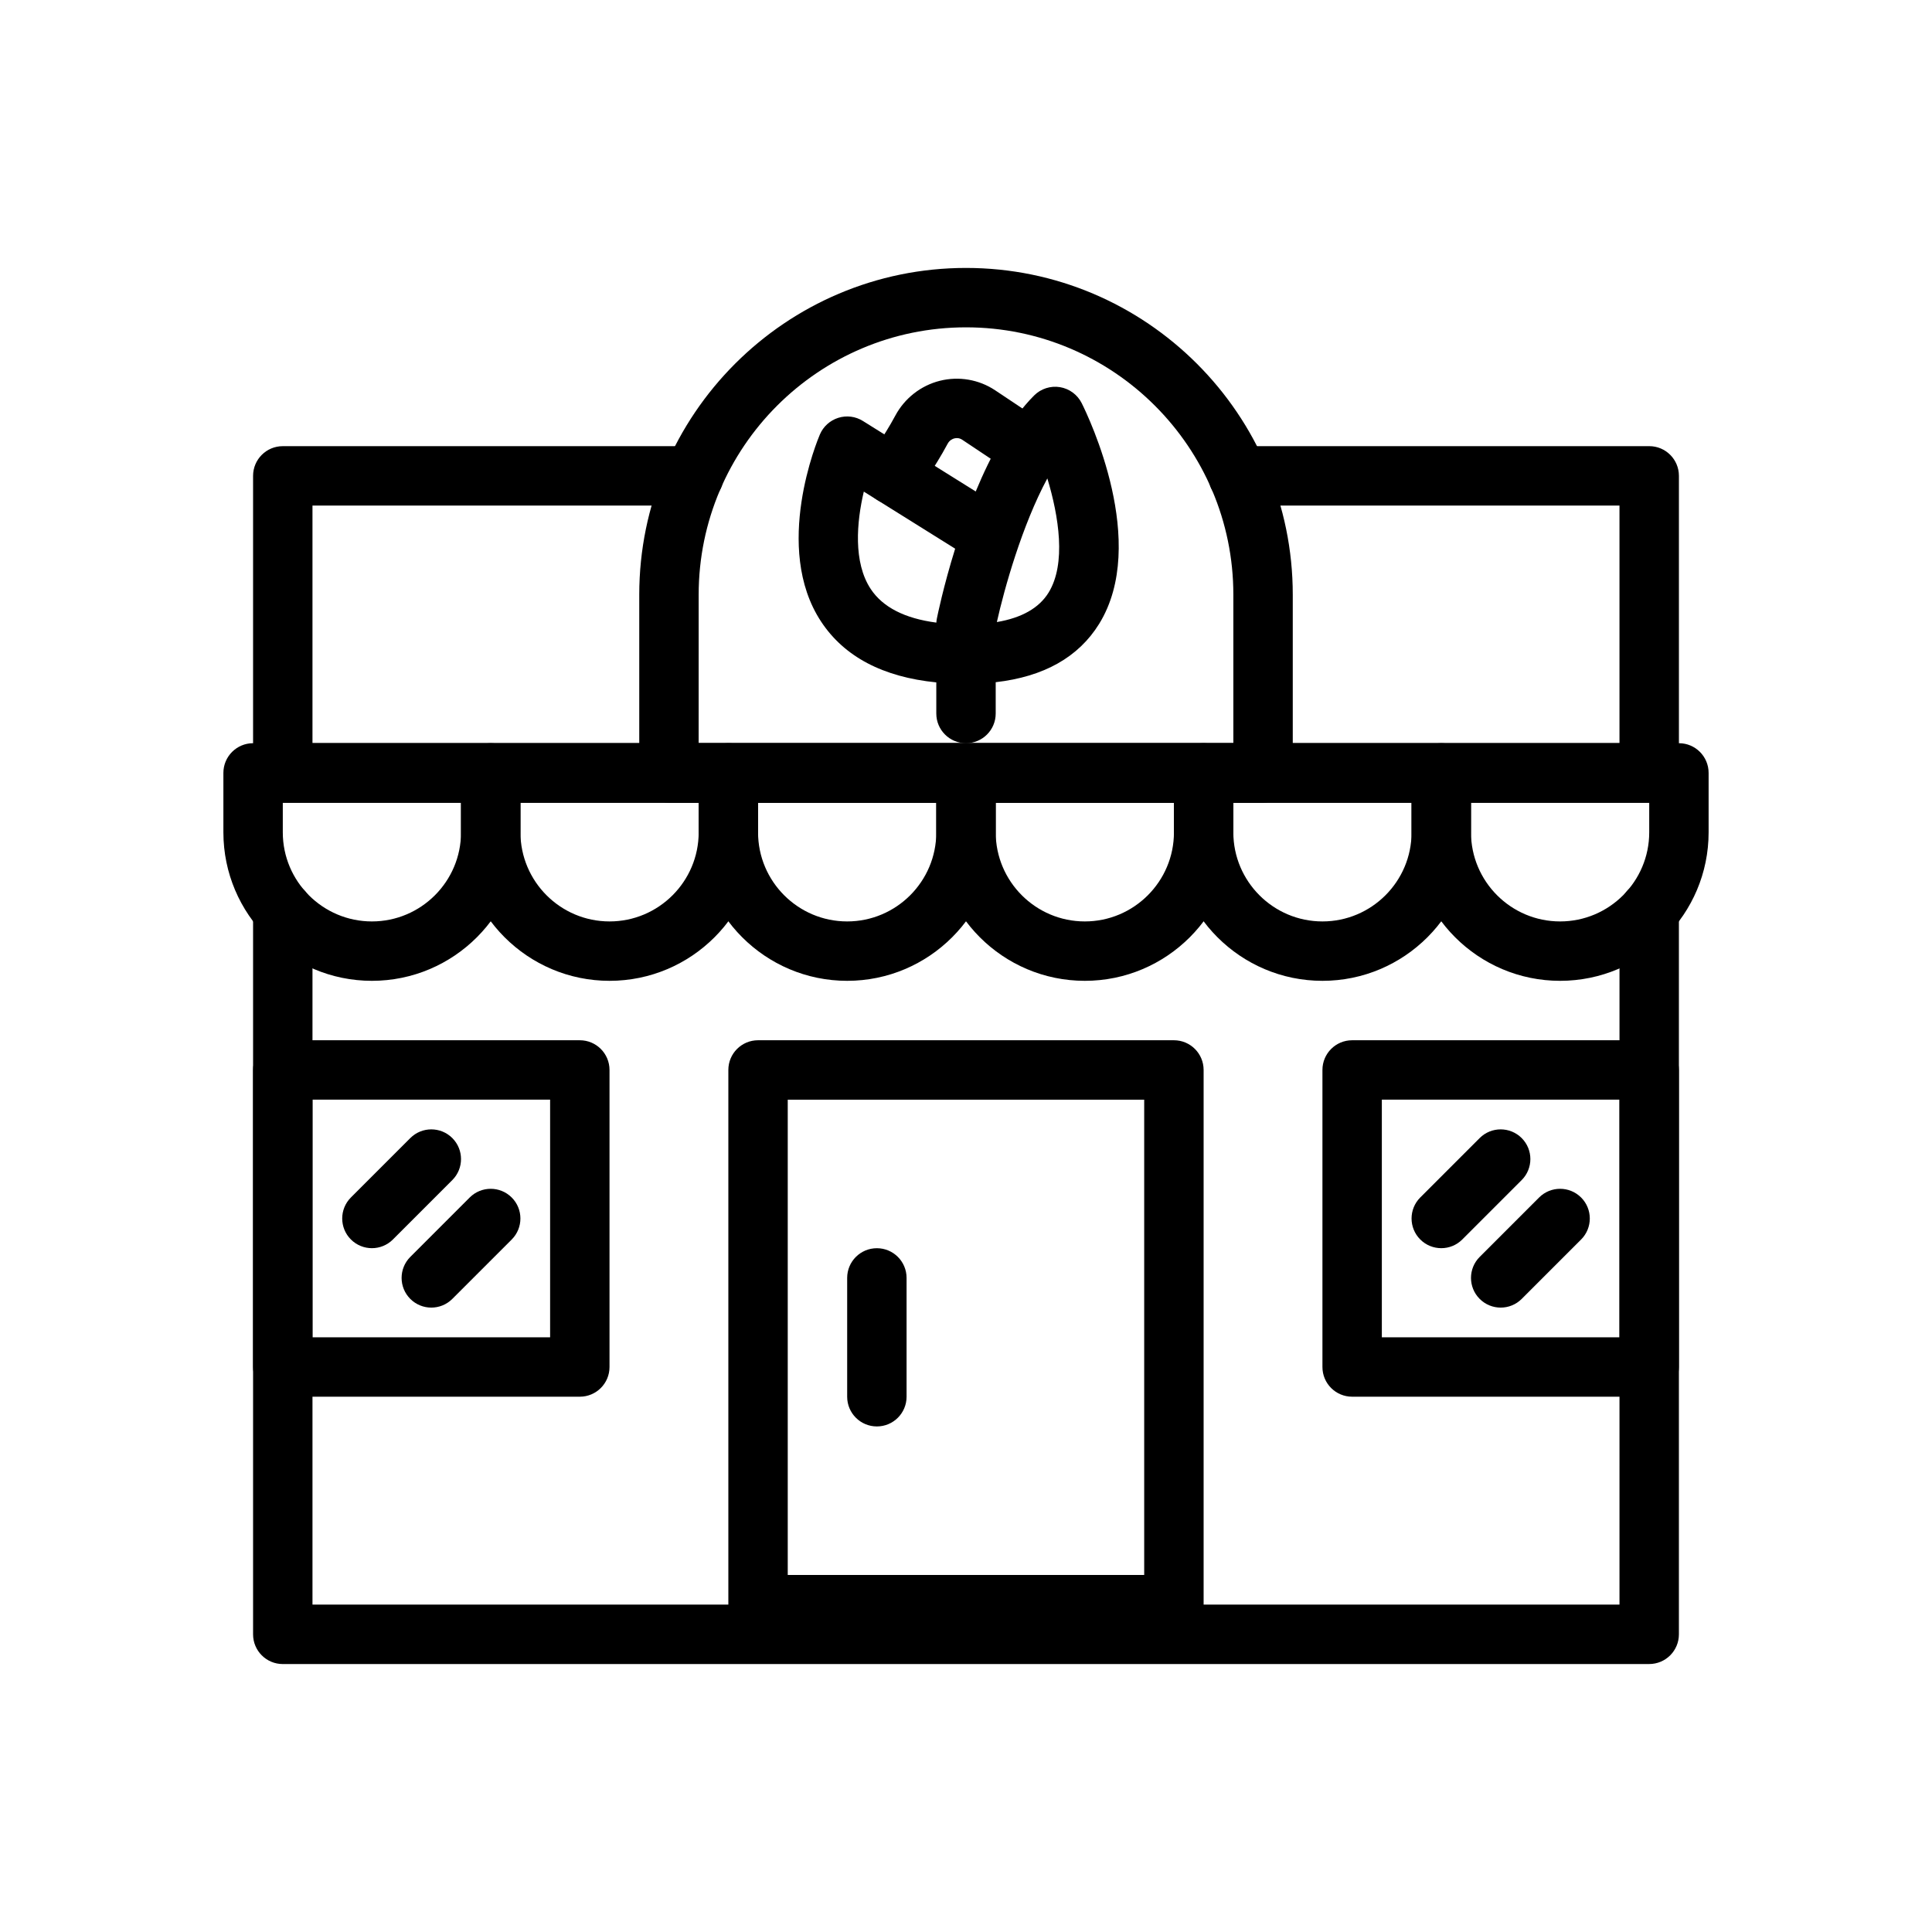 <?xml version="1.0" encoding="UTF-8"?>
<!-- Uploaded to: ICON Repo, www.svgrepo.com, Generator: ICON Repo Mixer Tools -->
<svg fill="#000000" width="800px" height="800px" version="1.1" viewBox="144 144 512 512" xmlns="http://www.w3.org/2000/svg">
 <g>
  <path d="m368.51 403.93c-21.703 0-39.359-17.66-39.359-39.359v-15.742c0-4.352 3.523-7.871 7.871-7.871h62.977c4.348 0 7.871 3.519 7.871 7.871v15.742c0 21.703-17.66 39.359-39.359 39.359zm-23.617-47.23v7.871c0 13.023 10.594 23.617 23.617 23.617 13.023 0 23.617-10.594 23.617-23.617v-7.871z"/>
  <path d="m305.54 403.93c-21.703 0-39.359-17.66-39.359-39.359v-15.742c0-4.352 3.523-7.871 7.871-7.871h62.977c4.348 0 7.871 3.519 7.871 7.871v15.742c0 21.703-17.66 39.359-39.359 39.359zm-23.617-47.23v7.871c0 13.023 10.594 23.617 23.617 23.617 13.023 0 23.617-10.594 23.617-23.617v-7.871z"/>
  <path d="m242.56 403.93c-21.703 0-39.359-17.66-39.359-39.359v-15.742c0-4.352 3.523-7.871 7.871-7.871h62.977c4.348 0 7.871 3.519 7.871 7.871v15.742c0 21.703-17.656 39.359-39.359 39.359zm-23.617-47.23v7.871c0 13.023 10.594 23.617 23.617 23.617 13.023 0 23.617-10.594 23.617-23.617v-7.871z"/>
  <path d="m557.44 403.93c-21.703 0-39.359-17.66-39.359-39.359v-15.742c0-4.352 3.523-7.871 7.871-7.871h62.977c4.348 0 7.871 3.519 7.871 7.871v15.742c0.004 21.703-17.656 39.359-39.359 39.359zm-23.613-47.23v7.871c0 13.023 10.594 23.617 23.617 23.617 13.023 0 23.617-10.594 23.617-23.617v-7.871z"/>
  <path d="m494.46 403.93c-21.703 0-39.359-17.66-39.359-39.359v-15.742c0-4.352 3.523-7.871 7.871-7.871h62.977c4.348 0 7.871 3.519 7.871 7.871v15.742c0.004 21.703-17.656 39.359-39.359 39.359zm-23.613-47.23v7.871c0 13.023 10.594 23.617 23.617 23.617 13.023 0 23.617-10.594 23.617-23.617v-7.871z"/>
  <path d="m431.49 403.93c-21.703 0-39.359-17.66-39.359-39.359v-15.742c0-4.352 3.523-7.871 7.871-7.871h62.977c4.348 0 7.871 3.519 7.871 7.871v15.742c0 21.703-17.66 39.359-39.359 39.359zm-23.617-47.23v7.871c0 13.023 10.594 23.617 23.617 23.617 13.023 0 23.617-10.594 23.617-23.617v-7.871z"/>
  <path d="m581.05 356.7h-362.11c-4.348 0-7.871-3.519-7.871-7.871v-78.719c0-4.352 3.523-7.871 7.871-7.871h108.95c4.348 0 7.871 3.519 7.871 7.871 0 4.352-3.523 7.871-7.871 7.871l-101.08-0.004v62.977h346.37v-62.977h-101.07c-4.348 0-7.871-3.519-7.871-7.871s3.523-7.871 7.871-7.871h108.95c4.348 0 7.871 3.519 7.871 7.871v78.719c0 4.352-3.523 7.875-7.871 7.875z"/>
  <path d="m478.72 356.7h-157.44c-4.348 0-7.871-3.519-7.871-7.871v-47.23c0-47.746 38.844-86.594 86.594-86.594 47.746 0 86.594 38.844 86.594 86.594v47.23c-0.004 4.348-3.527 7.871-7.875 7.871zm-149.57-15.746h141.7v-39.359c0-39.066-31.785-70.848-70.848-70.848s-70.848 31.781-70.848 70.848z"/>
  <path d="m400 340.96c-4.348 0-7.871-3.519-7.871-7.871v-8.25c-14.152-1.414-24.402-6.812-30.531-16.113-12.926-19.602-0.84-48.371-0.32-49.586 0.902-2.113 2.688-3.727 4.883-4.414 2.195-0.691 4.574-0.383 6.523 0.84l29.895 18.68c3.961-9.547 9.098-19.074 15.477-25.445 1.793-1.793 4.356-2.606 6.828-2.207 2.5 0.406 4.648 1.992 5.781 4.25 1.863 3.727 17.848 37.078 4.613 58.496-5.457 8.812-14.652 13.996-27.406 15.449v8.301c0 4.352-3.523 7.871-7.871 7.871zm-27.082-66.68c-1.898 8.051-2.84 18.75 1.836 25.816 3.199 4.828 9.031 7.809 17.387 8.902 0.02-0.355 0.066-0.715 0.137-1.07 0.145-0.73 1.73-8.512 4.848-18.52zm48.637-3.5c-6.719 12.484-11.426 29.32-13.375 38.07 6.594-1.113 11.18-3.723 13.695-7.789 4.734-7.656 2.707-20.277-0.32-30.281z"/>
  <path d="m380.62 277.68c-1.633 0-3.277-0.508-4.691-1.555-3.484-2.598-4.211-7.527-1.621-11.016 0.043-0.055 3.953-5.336 6.949-10.945 2.465-4.613 6.777-7.988 11.828-9.254 5.008-1.254 10.344-0.34 14.641 2.523l12.383 8.258c3.617 2.414 4.594 7.305 2.184 10.918-2.414 3.613-7.305 4.59-10.918 2.184l-12.379-8.258c-0.793-0.523-1.562-0.477-2.07-0.355-0.441 0.109-1.266 0.445-1.785 1.406-3.566 6.68-8.012 12.676-8.199 12.922-1.547 2.07-3.918 3.172-6.32 3.172z"/>
  <path d="m455.1 577.12h-110.21c-4.348 0-7.871-3.519-7.871-7.871v-141.7c0-4.352 3.523-7.871 7.871-7.871h110.21c4.348 0 7.871 3.519 7.871 7.871v141.7c0.004 4.352-3.523 7.871-7.871 7.871zm-102.34-15.742h94.465v-125.95h-94.465z"/>
  <path d="m297.66 514.14h-78.723c-4.348 0-7.871-3.519-7.871-7.871v-78.719c0-4.352 3.523-7.871 7.871-7.871h78.719c4.348 0 7.871 3.519 7.871 7.871v78.719c0.004 4.348-3.523 7.871-7.867 7.871zm-70.852-15.746h62.977v-62.977h-62.977z"/>
  <path d="m242.56 474.78c-2.016 0-4.027-0.77-5.566-2.305-3.074-3.074-3.074-8.055 0-11.133l15.742-15.742c3.074-3.074 8.055-3.074 11.133 0 3.074 3.074 3.074 8.055 0 11.133l-15.742 15.742c-1.539 1.539-3.555 2.305-5.566 2.305z"/>
  <path d="m258.3 490.53c-2.016 0-4.027-0.77-5.566-2.305-3.074-3.074-3.074-8.055 0-11.133l15.742-15.742c3.074-3.074 8.055-3.074 11.133 0 3.074 3.074 3.074 8.055 0 11.133l-15.742 15.742c-1.535 1.535-3.551 2.305-5.566 2.305z"/>
  <path d="m581.05 514.14h-78.719c-4.348 0-7.871-3.519-7.871-7.871v-78.719c0-4.352 3.523-7.871 7.871-7.871h78.719c4.348 0 7.871 3.519 7.871 7.871v78.719c0 4.348-3.523 7.871-7.871 7.871zm-70.848-15.746h62.977v-62.977h-62.977z"/>
  <path d="m525.95 474.78c-2.016 0-4.027-0.77-5.566-2.305-3.074-3.074-3.074-8.055 0-11.133l15.742-15.742c3.074-3.074 8.055-3.074 11.133 0 3.074 3.074 3.074 8.055 0 11.133l-15.742 15.742c-1.535 1.539-3.551 2.305-5.566 2.305z"/>
  <path d="m541.7 490.53c-2.016 0-4.027-0.77-5.566-2.305-3.074-3.074-3.074-8.055 0-11.133l15.742-15.742c3.074-3.074 8.055-3.074 11.133 0 3.074 3.074 3.074 8.055 0 11.133l-15.742 15.742c-1.539 1.535-3.551 2.305-5.566 2.305z"/>
  <path d="m376.38 522.02c-4.348 0-7.871-3.519-7.871-7.871v-31.488c0-4.352 3.523-7.871 7.871-7.871 4.348 0 7.871 3.519 7.871 7.871v31.488c0 4.348-3.523 7.871-7.871 7.871z"/>
  <path d="m581.05 356.7h-362.11c-4.348 0-7.871-3.519-7.871-7.871 0-4.352 3.523-7.871 7.871-7.871h362.11c4.348 0 7.871 3.519 7.871 7.871 0 4.348-3.523 7.871-7.871 7.871z"/>
  <path d="m581.05 584.99h-362.11c-4.348 0-7.871-3.519-7.871-7.871v-191.77c0-4.352 3.523-7.871 7.871-7.871s7.871 3.519 7.871 7.871v183.89h346.37l0.004-183.89c0-4.352 3.523-7.871 7.871-7.871 4.348 0 7.871 3.519 7.871 7.871v191.76c0 4.352-3.523 7.875-7.871 7.875z"/>
 </g>
</svg>